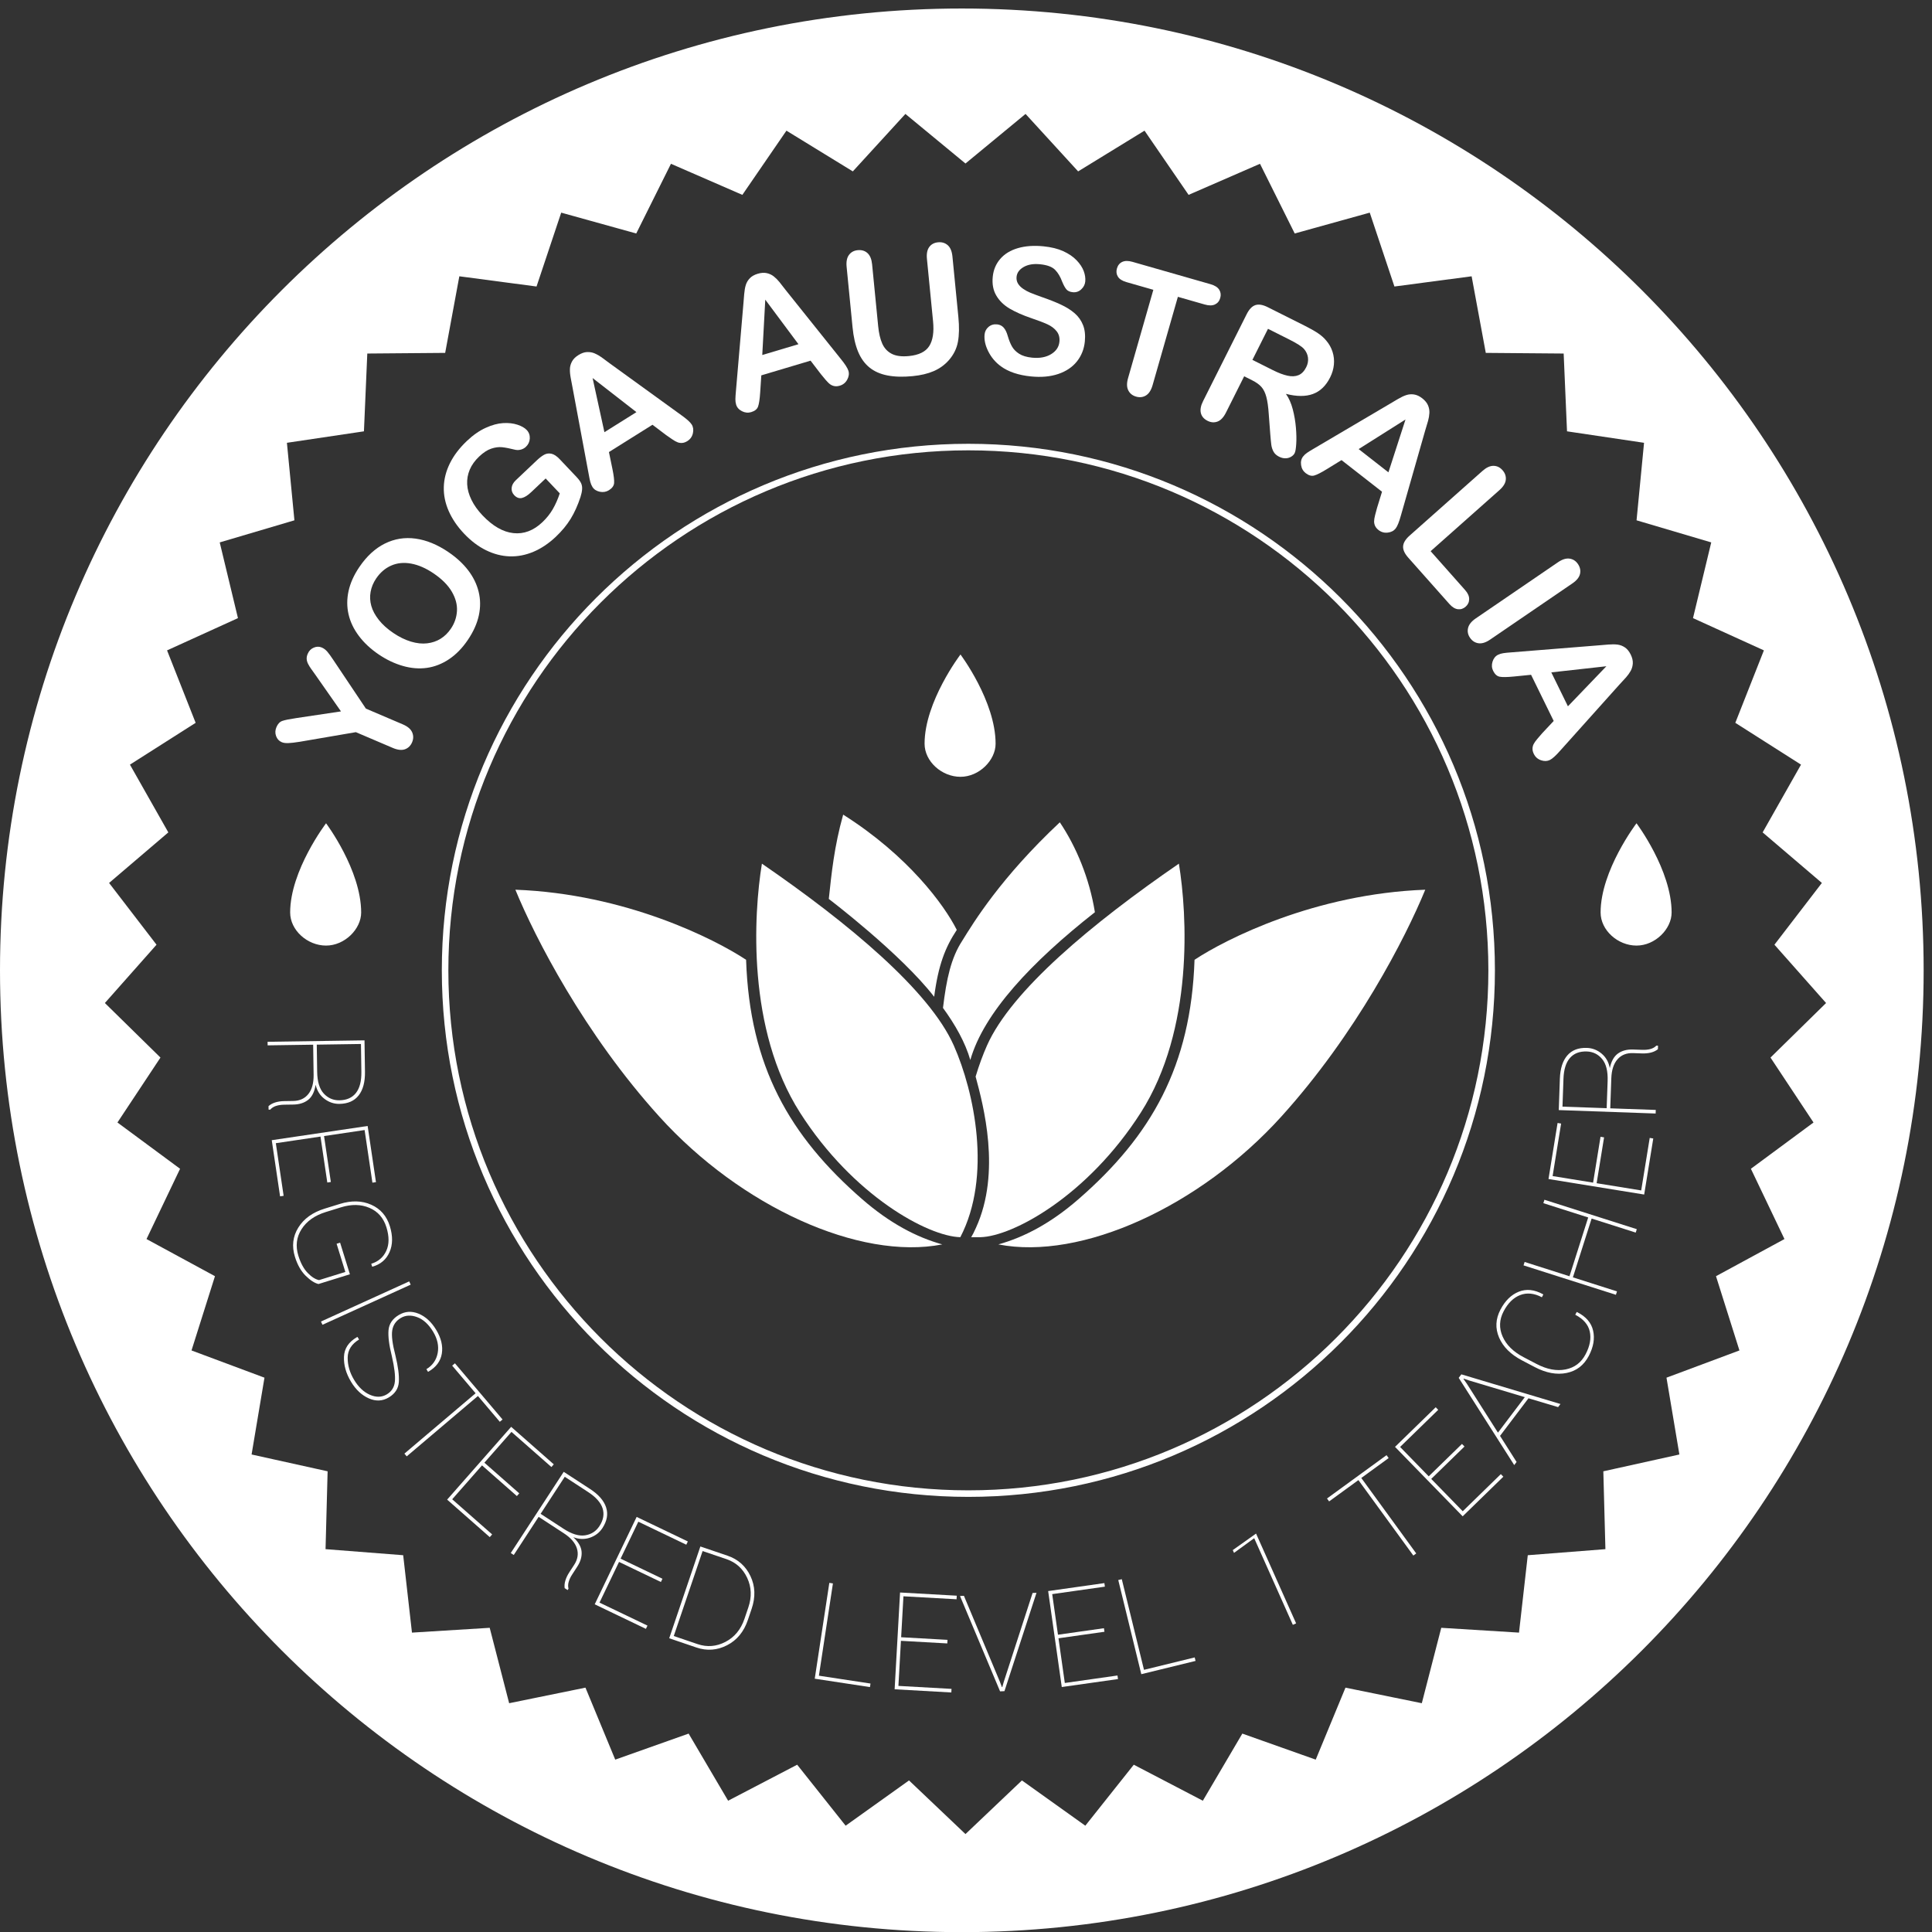<?xml version="1.0" encoding="UTF-8" standalone="no"?>
<!DOCTYPE svg PUBLIC "-//W3C//DTD SVG 1.1//EN" "http://www.w3.org/Graphics/SVG/1.1/DTD/svg11.dtd">
<svg width="100%" height="100%" viewBox="0 0 775 775" version="1.1" xmlns="http://www.w3.org/2000/svg" xmlns:xlink="http://www.w3.org/1999/xlink" xml:space="preserve" xmlns:serif="http://www.serif.com/" style="fill-rule:evenodd;clip-rule:evenodd;stroke-linejoin:round;stroke-miterlimit:2;">
    <rect x="0" y="0" width="775" height="775" fill="#333333" stroke="none"/>
    <rect id="YA-level1-mono" x="0" y="0" width="775" height="775" style="fill:none;"/>
    <g id="YA-level1-mono1" serif:id="YA-level1-mono">
        <g transform="matrix(4.167,0,0,4.167,0,0)">
            <path d="M37.805,71.996L34.256,70.482L28.852,71.408C28.368,71.485 27.999,71.527 27.742,71.535C27.486,71.543 27.279,71.514 27.121,71.446C26.861,71.336 26.681,71.14 26.578,70.858C26.475,70.577 26.487,70.289 26.613,69.994C26.746,69.682 26.933,69.484 27.179,69.399C27.422,69.314 27.875,69.222 28.535,69.125L32.825,68.483L30.33,64.918C30.176,64.702 30.046,64.52 29.94,64.373C29.835,64.225 29.742,64.073 29.661,63.916C29.581,63.759 29.535,63.601 29.523,63.445C29.512,63.291 29.544,63.121 29.623,62.938C29.744,62.653 29.938,62.455 30.206,62.344C30.473,62.231 30.728,62.228 30.973,62.332C31.172,62.416 31.349,62.55 31.507,62.731C31.664,62.913 31.868,63.195 32.12,63.579L35.223,68.215L38.773,69.73C39.237,69.928 39.537,70.181 39.675,70.492C39.812,70.805 39.811,71.126 39.67,71.457C39.527,71.792 39.297,72.016 38.982,72.129C38.666,72.241 38.274,72.197 37.805,71.996Z" style="fill:white;fill-rule:nonzero;"/>
            <path d="M41.735,55.195C40.998,54.696 40.278,54.383 39.576,54.255C38.874,54.128 38.234,54.191 37.658,54.446C37.081,54.7 36.599,55.115 36.211,55.687C35.935,56.095 35.757,56.524 35.677,56.973C35.595,57.424 35.618,57.873 35.742,58.321C35.866,58.769 36.108,59.22 36.466,59.674C36.824,60.126 37.288,60.545 37.856,60.929C38.429,61.317 38.996,61.595 39.556,61.764C40.117,61.932 40.639,61.989 41.122,61.93C41.605,61.874 42.038,61.725 42.42,61.486C42.803,61.248 43.132,60.924 43.408,60.515C43.762,59.994 43.955,59.425 43.99,58.81C44.024,58.196 43.857,57.575 43.487,56.946C43.117,56.318 42.533,55.735 41.735,55.195ZM34.589,54.59C35.297,53.545 36.115,52.79 37.046,52.328C37.977,51.866 38.963,51.706 40.006,51.85C41.048,51.993 42.095,52.422 43.149,53.135C43.929,53.663 44.565,54.247 45.059,54.889C45.554,55.531 45.892,56.221 46.075,56.959C46.257,57.697 46.264,58.456 46.096,59.238C45.928,60.02 45.576,60.806 45.039,61.599C44.506,62.388 43.901,63.008 43.225,63.46C42.549,63.91 41.839,64.189 41.094,64.293C40.347,64.396 39.578,64.335 38.783,64.107C37.988,63.88 37.212,63.511 36.456,63C35.681,62.474 35.047,61.884 34.551,61.223C34.054,60.564 33.721,59.869 33.554,59.14C33.386,58.412 33.386,57.665 33.554,56.896C33.722,56.128 34.068,55.359 34.589,54.59Z" style="fill:white;fill-rule:nonzero;"/>
            <path d="M53.888,44.213L55.492,45.907C55.705,46.131 55.853,46.331 55.936,46.508C56.019,46.685 56.053,46.883 56.037,47.103C56.021,47.324 55.969,47.573 55.88,47.848C55.619,48.643 55.304,49.342 54.936,49.943C54.567,50.543 54.091,51.119 53.508,51.671C52.83,52.313 52.111,52.795 51.355,53.116C50.598,53.435 49.836,53.583 49.065,53.558C48.295,53.533 47.535,53.336 46.788,52.97C46.041,52.604 45.336,52.07 44.674,51.371C44.023,50.684 43.53,49.958 43.194,49.194C42.859,48.429 42.702,47.66 42.723,46.884C42.744,46.11 42.94,45.347 43.311,44.597C43.682,43.845 44.229,43.127 44.952,42.442C45.548,41.879 46.149,41.46 46.757,41.185C47.365,40.909 47.927,40.758 48.44,40.729C48.953,40.7 49.41,40.752 49.809,40.884C50.21,41.015 50.508,41.186 50.706,41.395C50.919,41.619 51.017,41.891 51.001,42.208C50.984,42.524 50.859,42.793 50.626,43.014C50.498,43.136 50.345,43.222 50.17,43.274C49.995,43.326 49.815,43.336 49.632,43.304C49.084,43.167 48.649,43.083 48.33,43.051C48.01,43.018 47.663,43.065 47.289,43.189C46.916,43.315 46.529,43.567 46.127,43.948C45.713,44.34 45.411,44.761 45.22,45.212C45.03,45.663 44.947,46.134 44.973,46.623C44.999,47.114 45.137,47.613 45.387,48.122C45.637,48.633 45.99,49.127 46.442,49.605C47.425,50.641 48.418,51.213 49.423,51.321C50.428,51.43 51.356,51.08 52.208,50.274C52.622,49.881 52.959,49.459 53.22,49.006C53.481,48.553 53.703,48.05 53.887,47.494L52.528,46.06L51.141,47.372C50.808,47.688 50.509,47.877 50.243,47.938C49.977,48 49.729,47.909 49.502,47.668C49.315,47.472 49.232,47.241 49.253,46.978C49.274,46.714 49.407,46.467 49.651,46.234L51.683,44.31C51.932,44.074 52.164,43.896 52.379,43.778C52.594,43.659 52.827,43.625 53.077,43.677C53.329,43.729 53.598,43.907 53.888,44.213Z" style="fill:white;fill-rule:nonzero;"/>
            <path d="M58.185,41.605L61.266,39.674L57.046,36.392L58.185,41.605ZM64.115,41.876L62.812,40.89L58.62,43.517L58.956,45.148C59.087,45.784 59.14,46.235 59.118,46.5C59.095,46.767 58.929,46.996 58.619,47.191C58.356,47.354 58.063,47.404 57.742,47.339C57.42,47.272 57.182,47.118 57.03,46.874C56.942,46.733 56.875,46.573 56.827,46.393C56.779,46.214 56.726,45.957 56.667,45.622L55.109,37.272C55.063,37.034 55.01,36.746 54.946,36.411C54.882,36.075 54.854,35.78 54.863,35.527C54.87,35.274 54.937,35.031 55.063,34.799C55.188,34.566 55.394,34.362 55.68,34.182C55.971,34 56.249,33.902 56.512,33.891C56.775,33.88 57.021,33.922 57.25,34.021C57.478,34.121 57.696,34.243 57.902,34.39C58.11,34.539 58.381,34.739 58.716,34.993L65.579,39.96C66.107,40.334 66.443,40.636 66.588,40.866C66.737,41.105 66.775,41.387 66.701,41.711C66.627,42.035 66.449,42.285 66.167,42.462C66.003,42.564 65.844,42.623 65.69,42.638C65.536,42.652 65.387,42.634 65.245,42.584C65.101,42.533 64.919,42.432 64.697,42.28C64.474,42.13 64.28,41.994 64.115,41.876Z" style="fill:white;fill-rule:nonzero;"/>
            <path d="M73.38,34.175L76.863,33.135L73.67,28.847L73.38,34.175ZM79.023,36.016L78.03,34.719L73.288,36.134L73.178,37.795C73.135,38.443 73.066,38.893 72.973,39.143C72.881,39.393 72.659,39.571 72.309,39.674C72.012,39.763 71.717,39.732 71.425,39.584C71.132,39.434 70.944,39.222 70.862,38.946C70.814,38.787 70.792,38.615 70.794,38.429C70.797,38.244 70.813,37.98 70.845,37.643L71.569,29.18C71.589,28.937 71.613,28.646 71.641,28.305C71.67,27.965 71.72,27.674 71.796,27.432C71.872,27.189 72,26.974 72.183,26.783C72.366,26.594 72.619,26.45 72.943,26.353C73.271,26.256 73.564,26.235 73.822,26.295C74.079,26.353 74.304,26.461 74.499,26.617C74.692,26.773 74.869,26.95 75.029,27.147C75.189,27.345 75.397,27.61 75.652,27.944L80.945,34.559C81.354,35.061 81.597,35.442 81.675,35.701C81.756,35.972 81.717,36.255 81.558,36.547C81.4,36.84 81.163,37.033 80.845,37.128C80.659,37.183 80.49,37.198 80.337,37.171C80.185,37.144 80.047,37.088 79.923,37C79.799,36.914 79.649,36.767 79.475,36.562C79.303,36.356 79.15,36.174 79.023,36.016Z" style="fill:white;fill-rule:nonzero;"/>
            <path d="M82.072,31.513L81.501,25.689C81.452,25.193 81.527,24.811 81.726,24.541C81.925,24.271 82.206,24.118 82.569,24.083C82.949,24.046 83.262,24.139 83.511,24.366C83.758,24.592 83.905,24.953 83.954,25.448L84.538,31.404C84.604,32.082 84.736,32.64 84.931,33.08C85.128,33.52 85.431,33.846 85.841,34.059C86.251,34.272 86.804,34.344 87.497,34.276C88.456,34.181 89.108,33.86 89.455,33.312C89.802,32.764 89.923,31.972 89.822,30.936L89.233,24.931C89.183,24.43 89.258,24.046 89.454,23.779C89.649,23.513 89.932,23.361 90.302,23.325C90.671,23.289 90.981,23.382 91.234,23.604C91.486,23.827 91.637,24.19 91.687,24.69L92.258,30.514C92.35,31.461 92.336,32.261 92.214,32.912C92.092,33.564 91.798,34.155 91.332,34.684C90.931,35.135 90.448,35.482 89.884,35.726C89.318,35.97 88.643,36.132 87.861,36.208C86.931,36.3 86.12,36.278 85.428,36.142C84.737,36.008 84.158,35.75 83.692,35.37C83.227,34.99 82.863,34.481 82.6,33.843C82.338,33.204 82.161,32.428 82.072,31.513Z" style="fill:white;fill-rule:nonzero;"/>
            <path d="M104.432,32.875C104.36,33.607 104.105,34.246 103.67,34.794C103.235,35.339 102.637,35.742 101.877,36C101.117,36.257 100.24,36.338 99.242,36.237C98.048,36.119 97.084,35.795 96.352,35.265C95.834,34.886 95.429,34.408 95.139,33.831C94.849,33.256 94.729,32.711 94.781,32.198C94.81,31.901 94.938,31.657 95.166,31.466C95.394,31.273 95.668,31.194 95.987,31.226C96.246,31.252 96.456,31.356 96.619,31.539C96.781,31.722 96.91,31.983 97.005,32.319C97.12,32.722 97.255,33.059 97.408,33.336C97.561,33.613 97.792,33.851 98.099,34.05C98.408,34.251 98.827,34.378 99.354,34.431C100.082,34.503 100.69,34.392 101.177,34.099C101.665,33.805 101.935,33.406 101.986,32.898C102.026,32.497 101.935,32.159 101.715,31.884C101.495,31.609 101.198,31.387 100.823,31.215C100.447,31.044 99.941,30.851 99.307,30.638C98.457,30.348 97.753,30.037 97.193,29.707C96.634,29.375 96.205,28.958 95.909,28.452C95.611,27.948 95.497,27.346 95.567,26.646C95.633,25.979 95.874,25.406 96.289,24.925C96.704,24.443 97.269,24.097 97.985,23.888C98.701,23.679 99.524,23.619 100.455,23.712C101.198,23.787 101.832,23.943 102.356,24.18C102.88,24.42 103.306,24.709 103.634,25.051C103.961,25.391 104.191,25.739 104.323,26.09C104.454,26.443 104.504,26.779 104.473,27.098C104.444,27.39 104.315,27.643 104.084,27.856C103.855,28.071 103.586,28.16 103.278,28.131C102.996,28.102 102.79,28.011 102.657,27.856C102.527,27.701 102.39,27.455 102.252,27.12C102.076,26.64 101.848,26.258 101.565,25.971C101.282,25.684 100.799,25.506 100.116,25.438C99.483,25.375 98.959,25.464 98.543,25.703C98.127,25.943 97.899,26.258 97.86,26.648C97.837,26.891 97.882,27.107 97.997,27.297C98.11,27.485 98.277,27.656 98.496,27.805C98.715,27.955 98.939,28.077 99.169,28.172C99.398,28.268 99.779,28.411 100.311,28.603C100.977,28.831 101.578,29.068 102.113,29.316C102.647,29.564 103.094,29.845 103.455,30.159C103.816,30.473 104.084,30.851 104.259,31.294C104.436,31.737 104.492,32.264 104.432,32.875Z" style="fill:white;fill-rule:nonzero;"/>
            <path d="M115.975,29.314L113.389,28.574L110.956,37.074C110.817,37.562 110.603,37.894 110.318,38.069C110.031,38.243 109.716,38.281 109.369,38.181C109.019,38.081 108.767,37.881 108.615,37.577C108.462,37.275 108.455,36.882 108.594,36.397L111.027,27.898L108.442,27.158C108.037,27.042 107.762,26.868 107.616,26.633C107.47,26.398 107.439,26.135 107.523,25.841C107.61,25.538 107.781,25.329 108.035,25.211C108.291,25.095 108.613,25.092 109.001,25.202L116.534,27.359C116.944,27.477 117.223,27.654 117.37,27.893C117.518,28.13 117.55,28.395 117.466,28.687C117.383,28.981 117.214,29.188 116.961,29.307C116.708,29.428 116.379,29.43 115.975,29.314Z" style="fill:white;fill-rule:nonzero;"/>
            <path d="M124.097,32.675L122.064,31.653L120.564,34.644L122.537,35.634C123.067,35.899 123.534,36.077 123.942,36.166C124.349,36.256 124.702,36.239 125.003,36.114C125.304,35.99 125.551,35.735 125.745,35.348C125.896,35.046 125.952,34.743 125.915,34.436C125.877,34.129 125.751,33.85 125.535,33.599C125.333,33.362 124.854,33.053 124.097,32.675ZM120.542,36.611L119.771,36.224L118.018,39.719C117.787,40.178 117.516,40.467 117.203,40.583C116.892,40.698 116.573,40.675 116.246,40.511C115.895,40.335 115.68,40.084 115.601,39.76C115.523,39.435 115.593,39.054 115.815,38.613L120.013,30.244C120.251,29.769 120.53,29.478 120.849,29.372C121.168,29.267 121.566,29.332 122.04,29.571L125.624,31.368C126.119,31.617 126.531,31.85 126.862,32.069C127.192,32.287 127.465,32.531 127.683,32.801C127.951,33.116 128.151,33.472 128.279,33.871C128.406,34.27 128.449,34.68 128.408,35.101C128.367,35.523 128.246,35.932 128.048,36.328C127.642,37.139 127.088,37.672 126.387,37.928C125.687,38.183 124.821,38.179 123.789,37.915C124.075,38.319 124.295,38.812 124.448,39.397C124.601,39.981 124.701,40.573 124.752,41.17C124.802,41.767 124.813,42.291 124.782,42.737C124.754,43.183 124.704,43.476 124.635,43.614C124.564,43.758 124.446,43.878 124.284,43.972C124.121,44.067 123.942,44.117 123.741,44.118C123.542,44.12 123.339,44.069 123.131,43.965C122.884,43.84 122.705,43.679 122.596,43.478C122.486,43.277 122.415,43.057 122.383,42.819C122.352,42.58 122.319,42.236 122.283,41.784L122.138,39.872C122.092,39.175 122.015,38.623 121.906,38.216C121.798,37.808 121.641,37.488 121.437,37.255C121.232,37.021 120.933,36.806 120.542,36.611Z" style="fill:white;fill-rule:nonzero;"/>
            <path d="M130.792,43.231L133.657,45.469L135.302,40.382L130.792,43.231ZM132.56,48.898L133.041,47.337L129.142,44.292L127.724,45.164C127.17,45.504 126.765,45.709 126.507,45.778C126.249,45.847 125.977,45.768 125.689,45.544C125.445,45.354 125.298,45.096 125.251,44.771C125.203,44.445 125.267,44.169 125.445,43.943C125.546,43.811 125.674,43.693 125.827,43.588C125.979,43.482 126.202,43.345 126.497,43.174L133.815,38.861C134.024,38.738 134.276,38.588 134.57,38.414C134.864,38.241 135.131,38.113 135.371,38.035C135.612,37.955 135.863,37.935 136.124,37.974C136.385,38.014 136.649,38.137 136.915,38.344C137.185,38.555 137.37,38.783 137.472,39.027C137.573,39.27 137.616,39.516 137.601,39.765C137.586,40.014 137.544,40.26 137.476,40.506C137.407,40.75 137.312,41.074 137.188,41.474L134.86,49.62C134.688,50.245 134.519,50.664 134.352,50.878C134.178,51.099 133.926,51.231 133.596,51.271C133.266,51.312 132.97,51.23 132.708,51.027C132.556,50.907 132.447,50.778 132.379,50.639C132.314,50.499 132.28,50.352 132.279,50.201C132.278,50.05 132.311,49.843 132.377,49.582C132.444,49.322 132.504,49.094 132.56,48.898Z" style="fill:white;fill-rule:nonzero;"/>
            <path d="M144.345,47.18L137.721,53.06L141.037,56.799C141.302,57.096 141.433,57.389 141.43,57.677C141.426,57.965 141.315,58.205 141.095,58.4C140.872,58.599 140.62,58.681 140.343,58.646C140.065,58.613 139.791,58.444 139.524,58.141L135.573,53.691C135.215,53.289 135.048,52.922 135.071,52.589C135.092,52.254 135.302,51.911 135.698,51.559L142.708,45.337C143.08,45.006 143.435,44.842 143.769,44.844C144.105,44.847 144.394,44.985 144.636,45.258C144.881,45.535 144.989,45.841 144.957,46.177C144.926,46.512 144.721,46.847 144.345,47.18Z" style="fill:white;fill-rule:nonzero;"/>
            <path d="M142.059,59.535L149.977,54.128C150.387,53.846 150.76,53.729 151.094,53.776C151.427,53.824 151.696,53.995 151.899,54.292C152.108,54.599 152.175,54.916 152.102,55.244C152.028,55.573 151.782,55.879 151.366,56.163L143.449,61.57C143.034,61.854 142.658,61.972 142.323,61.923C141.989,61.874 141.716,61.697 141.507,61.389C141.308,61.097 141.246,60.785 141.324,60.454C141.404,60.123 141.649,59.816 142.059,59.535Z" style="fill:white;fill-rule:nonzero;"/>
            <path d="M149.337,64.727L150.937,67.993L154.64,64.137L149.337,64.727ZM148.449,70.597L149.567,69.403L147.39,64.96L145.733,65.125C145.086,65.188 144.632,65.195 144.37,65.145C144.109,65.095 143.898,64.905 143.737,64.577C143.601,64.3 143.582,64.004 143.681,63.689C143.781,63.376 143.958,63.157 144.217,63.029C144.366,62.957 144.532,62.906 144.716,62.878C144.9,62.849 145.16,62.823 145.499,62.799L153.966,62.119C154.208,62.099 154.5,62.074 154.841,62.046C155.182,62.018 155.477,62.021 155.728,62.055C155.979,62.09 156.213,62.18 156.431,62.33C156.649,62.479 156.832,62.706 156.981,63.009C157.131,63.317 157.198,63.601 157.183,63.866C157.167,64.13 157.098,64.369 156.977,64.587C156.855,64.803 156.709,65.007 156.541,65.197C156.372,65.388 156.145,65.637 155.858,65.942L150.203,72.252C149.776,72.739 149.441,73.042 149.197,73.161C148.944,73.284 148.659,73.294 148.345,73.185C148.031,73.078 147.8,72.875 147.655,72.577C147.569,72.403 147.527,72.238 147.529,72.084C147.529,71.929 147.563,71.783 147.628,71.646C147.694,71.51 147.813,71.338 147.988,71.133C148.16,70.929 148.315,70.749 148.449,70.597Z" style="fill:white;fill-rule:nonzero;"/>
            <path d="M171.782,119.278L165.191,122.853L167.448,130.002L160.425,132.623L161.667,140.017L154.346,141.636L154.546,149.131L147.072,149.714L146.228,157.165L138.744,156.702L136.871,163.961L129.524,162.462L126.659,169.392L119.594,166.886L115.792,173.347L109.144,169.881L104.479,175.752L98.377,171.394L92.942,176.558L87.507,171.394L81.406,175.752L76.741,169.881L70.093,173.347L66.291,166.886L59.226,169.392L56.36,162.462L49.014,163.961L47.141,156.702L39.658,157.165L38.813,149.714L31.339,149.131L31.538,141.636L24.219,140.017L25.46,132.623L18.436,130.002L20.694,122.853L14.104,119.278L17.335,112.513L11.306,108.058L15.447,101.807L10.096,96.556L15.068,90.943L10.501,84.997L16.204,80.131L12.509,73.608L18.834,69.583L16.082,62.609L22.907,59.504L21.152,52.215L28.342,50.088L27.62,42.626L35.035,41.522L35.358,34.033L42.855,33.971L44.218,26.598L51.65,27.581L54.025,20.47L61.248,22.477L64.59,15.767L71.464,18.759L75.707,12.578L82.098,16.499L87.159,10.968L92.942,15.74L98.725,10.968L103.787,16.499L110.178,12.578L114.421,18.759L121.294,15.767L124.637,22.477L131.86,20.47L134.235,27.581L141.667,26.598L143.03,33.971L150.527,34.033L150.85,41.522L158.265,42.626L157.544,50.088L164.733,52.215L162.978,59.504L169.802,62.609L167.051,69.583L173.376,73.608L169.681,80.131L175.384,84.997L170.817,90.943L175.788,96.556L170.438,101.807L174.578,108.058L168.551,112.513L171.782,119.278ZM92.59,0.819C41.454,0.819 0,42.274 0,93.41C0,144.546 41.454,186 92.59,186C143.727,186 185.181,144.546 185.181,93.41C185.181,42.274 143.727,0.819 92.59,0.819Z" style="fill:white;fill-rule:nonzero;"/>
            <path d="M143.909,93.41L143.279,93.41C143.279,107.234 137.676,119.746 128.617,128.806C119.557,137.866 107.045,143.468 93.22,143.468C79.395,143.468 66.883,137.866 57.823,128.806C48.764,119.746 43.162,107.234 43.162,93.41C43.162,79.586 48.764,67.073 57.823,58.013C66.883,48.954 79.395,43.352 93.22,43.352C107.045,43.352 119.557,48.954 128.617,58.013C137.676,67.073 143.279,79.586 143.279,93.41L143.909,93.41C143.909,65.415 121.215,42.722 93.22,42.722C65.225,42.722 42.532,65.415 42.532,93.41C42.532,121.404 65.225,144.098 93.22,144.098C121.215,144.098 143.909,121.404 143.909,93.41Z" style="fill:white;fill-rule:nonzero;"/>
            <path d="M49.613,85.649C60.234,86.041 68.824,90.41 71.823,92.395C72.165,102.642 75.993,109.347 82.999,115.443C85.64,117.741 88.21,119.099 90.709,119.794C82.73,121.352 71.313,116.156 63.475,107.495C56.255,99.517 51.513,90.284 49.613,85.649Z" style="fill:white;fill-rule:nonzero;"/>
            <path d="M137.203,85.649C126.582,86.041 117.992,90.41 114.992,92.395C114.651,102.642 110.823,109.347 103.816,115.443C101.176,117.741 98.605,119.099 96.106,119.794C104.086,121.352 115.503,116.156 123.341,107.495C130.561,99.517 135.303,90.284 137.203,85.649Z" style="fill:white;fill-rule:nonzero;"/>
            <path d="M73.346,83.14C81.714,88.893 89.471,95.359 91.818,100.646C93.803,105.119 95.498,113.245 92.446,119.099C89.325,119.02 82.117,115.109 77.013,107.108C71.897,99.09 72.543,88.02 73.346,83.14Z" style="fill:white;fill-rule:nonzero;"/>
            <path d="M113.486,83.14C105.118,88.893 97.36,95.359 95.013,100.646C94.626,101.519 94.25,102.531 93.918,103.638C94.658,106.374 96.396,112.841 93.954,118.186C93.71,118.711 93.673,118.805 93.492,119.099L94.385,119.099C97.506,119.02 104.715,115.109 109.819,107.108C114.935,99.09 114.289,88.02 113.486,83.14Z" style="fill:white;fill-rule:nonzero;"/>
            <path d="M89.928,95.955C90.332,92.872 90.998,91.197 92.105,89.517C90.905,87.127 87.431,82.381 81.168,78.421C80.302,81.518 80.053,84.038 79.785,86.537C79.785,86.537 86.709,91.794 89.928,95.955Z" style="fill:white;fill-rule:nonzero;"/>
            <path d="M102.024,79.16C96.314,84.516 93.716,88.81 92.631,90.562C91.554,92.213 91.114,94.222 90.778,97.024L90.761,97.005C91.959,98.644 92.922,100.354 93.408,102.042C94.698,97.512 99.301,92.612 105.401,87.814C104.878,84.567 103.611,81.518 102.024,79.16Z" style="fill:white;fill-rule:nonzero;"/>
            <path d="M92.461,63.005C92.461,63.005 95.842,67.499 95.842,71.597C95.842,73.181 94.264,74.78 92.461,74.78C90.658,74.78 89.005,73.3 89.005,71.593C89.005,67.541 92.461,63.005 92.461,63.005Z" style="fill:white;fill-rule:nonzero;"/>
            <g transform="matrix(1,0,0,1,-1.92,1.68)">
                <path d="M32.414,98.883L32.452,101.5C32.467,102.449 32.678,103.145 33.086,103.589C33.494,104.032 33.997,104.249 34.595,104.241C35.291,104.23 35.82,103.996 36.183,103.537C36.546,103.078 36.721,102.4 36.708,101.502L36.668,98.82L32.414,98.883ZM32.067,98.888L27.684,98.952L27.679,98.608L37.01,98.471L37.054,101.497C37.068,102.475 36.867,103.232 36.45,103.766C36.032,104.3 35.416,104.573 34.599,104.586C34.074,104.594 33.595,104.432 33.16,104.105C32.726,103.777 32.441,103.325 32.304,102.748C32.198,103.418 31.96,103.901 31.588,104.195C31.217,104.49 30.738,104.641 30.153,104.651L29.274,104.664C28.984,104.669 28.723,104.708 28.495,104.781C28.264,104.854 28.078,104.974 27.935,105.138L27.775,105.14L27.77,104.801C27.943,104.645 28.158,104.527 28.416,104.447C28.673,104.367 28.962,104.323 29.282,104.319L30.135,104.306C30.766,104.298 31.258,104.073 31.605,103.636C31.953,103.199 32.122,102.58 32.11,101.78L32.067,98.888Z" style="fill:white;fill-rule:nonzero;"/>
            </g>
            <g transform="matrix(1,0,0,1,-1.92,1.68)">
                <path d="M33.428,112.156L32.772,107.733L28.473,108.371L29.224,113.436L28.882,113.487L28.08,108.081L37.311,106.713L38.112,112.119L37.77,112.17L37.019,107.104L33.114,107.683L33.769,112.105L33.428,112.156Z" style="fill:white;fill-rule:nonzero;"/>
            </g>
            <g transform="matrix(1,0,0,1,-1.92,1.68)">
                <path d="M32.58,121.927C32.203,121.839 31.791,121.572 31.343,121.13C30.894,120.687 30.551,120.079 30.312,119.307C29.997,118.29 30.104,117.352 30.636,116.495C31.166,115.639 32.012,115.029 33.176,114.669L34.633,114.218C35.75,113.871 36.757,113.895 37.651,114.292C38.546,114.687 39.145,115.377 39.45,116.361C39.743,117.308 39.733,118.14 39.418,118.855C39.102,119.57 38.557,120.036 37.784,120.253L37.744,120.253L37.659,119.978C38.341,119.766 38.823,119.351 39.107,118.73C39.391,118.11 39.395,117.354 39.119,116.464C38.841,115.565 38.296,114.941 37.483,114.594C36.671,114.247 35.759,114.229 34.747,114.543L33.278,114.998C32.217,115.327 31.44,115.878 30.948,116.649C30.456,117.422 30.354,118.272 30.642,119.204C30.863,119.916 31.161,120.467 31.537,120.855C31.912,121.246 32.277,121.476 32.631,121.55L35.165,120.765L34.323,118.051L34.66,117.946L35.603,120.989L32.58,121.927Z" style="fill:white;fill-rule:nonzero;"/>
            </g>
            <g transform="matrix(1,0,0,1,-1.92,1.68)">
                <path d="M32.962,125.851L32.818,125.538L41.312,121.674L41.455,121.988L32.962,125.851Z" style="fill:white;fill-rule:nonzero;"/>
            </g>
            <g transform="matrix(1,0,0,1,-1.92,1.68)">
                <path d="M39.166,132.543C39.623,132.267 39.88,131.858 39.933,131.316C39.988,130.773 39.891,129.963 39.644,128.884C39.378,127.821 39.27,126.985 39.321,126.375C39.372,125.765 39.699,125.277 40.304,124.913C40.903,124.552 41.539,124.507 42.211,124.78C42.882,125.055 43.449,125.574 43.911,126.339C44.39,127.134 44.571,127.895 44.453,128.626C44.334,129.356 43.903,129.935 43.159,130.366L43.119,130.375L42.968,130.123C43.564,129.763 43.926,129.246 44.054,128.573C44.18,127.898 44.034,127.215 43.614,126.517C43.181,125.8 42.668,125.331 42.074,125.113C41.48,124.894 40.953,124.924 40.492,125.202C40.031,125.48 39.76,125.876 39.679,126.39C39.596,126.905 39.7,127.709 39.986,128.805C40.246,129.881 40.356,130.731 40.314,131.358C40.273,131.984 39.955,132.477 39.358,132.838C38.752,133.204 38.107,133.237 37.428,132.936C36.747,132.636 36.176,132.103 35.714,131.338C35.232,130.54 35.005,129.739 35.032,128.937C35.059,128.135 35.481,127.5 36.297,127.033L36.337,127.024L36.485,127.269C35.761,127.707 35.395,128.29 35.389,129.019C35.383,129.749 35.59,130.463 36.011,131.159C36.43,131.855 36.939,132.334 37.538,132.594C38.137,132.854 38.679,132.838 39.166,132.543Z" style="fill:white;fill-rule:nonzero;"/>
            </g>
            <g transform="matrix(1,0,0,1,-1.92,1.68)">
                <path d="M50.034,135.19L47.928,132.706L41.073,138.517L40.85,138.254L47.704,132.443L45.449,129.784L45.714,129.56L50.298,134.967L50.034,135.19Z" style="fill:white;fill-rule:nonzero;"/>
            </g>
            <g transform="matrix(1,0,0,1,-1.92,1.68)">
                <path d="M51.678,142.339L48.321,139.386L45.451,142.649L49.297,146.032L49.068,146.292L44.964,142.682L51.127,135.675L55.231,139.285L55.003,139.545L51.157,136.162L48.55,139.126L51.906,142.078L51.678,142.339Z" style="fill:white;fill-rule:nonzero;"/>
            </g>
            <g transform="matrix(1,0,0,1,-1.92,1.68)">
                <path d="M53.963,144.048L56.155,145.478C56.95,145.998 57.645,146.211 58.241,146.12C58.837,146.029 59.299,145.732 59.625,145.232C60.006,144.648 60.107,144.078 59.929,143.521C59.751,142.964 59.286,142.439 58.533,141.949L56.287,140.483L53.963,144.048ZM53.773,144.338L51.378,148.011L51.09,147.822L56.187,140.006L58.722,141.658C59.543,142.193 60.058,142.783 60.267,143.429C60.477,144.072 60.359,144.736 59.914,145.421C59.627,145.86 59.226,146.169 58.711,146.346C58.197,146.523 57.662,146.508 57.107,146.299C57.604,146.761 57.871,147.227 57.908,147.701C57.945,148.174 57.804,148.655 57.483,149.145L57.005,149.882C56.845,150.124 56.732,150.362 56.666,150.594C56.598,150.825 56.593,151.046 56.648,151.256L56.561,151.39L56.278,151.204C56.245,150.974 56.267,150.73 56.345,150.473C56.421,150.214 56.548,149.95 56.722,149.682L57.188,148.968C57.533,148.439 57.622,147.907 57.454,147.374C57.286,146.841 56.866,146.355 56.196,145.919L53.773,144.338Z" style="fill:white;fill-rule:nonzero;"/>
            </g>
            <g transform="matrix(1,0,0,1,-1.92,1.68)">
                <path d="M65.541,150.612L61.511,148.679L59.631,152.596L64.249,154.81L64.099,155.123L59.171,152.759L63.207,144.347L68.136,146.71L67.986,147.022L63.368,144.807L61.661,148.366L65.691,150.3L65.541,150.612Z" style="fill:white;fill-rule:nonzero;"/>
            </g>
            <g transform="matrix(1,0,0,1,-1.92,1.68)">
                <path d="M69.557,147.632L66.78,155.812L69.071,156.591C69.986,156.901 70.881,156.83 71.754,156.378C72.627,155.926 73.237,155.187 73.585,154.163L73.957,153.064C74.301,152.053 74.264,151.102 73.847,150.213C73.43,149.321 72.764,148.721 71.849,148.41L69.557,147.632ZM66.342,156.028L69.342,147.193L71.961,148.082C72.972,148.427 73.707,149.082 74.166,150.05C74.624,151.017 74.661,152.064 74.278,153.193L73.911,154.274C73.526,155.407 72.858,156.217 71.906,156.703C70.954,157.19 69.971,157.262 68.96,156.918L66.342,156.028Z" style="fill:white;fill-rule:nonzero;"/>
            </g>
            <g transform="matrix(1,0,0,1,-1.92,1.68)">
                <path d="M80.752,159.632L85.72,160.387L85.668,160.729L80.352,159.921L81.756,150.696L82.102,150.749L80.752,159.632Z" style="fill:white;fill-rule:nonzero;"/>
            </g>
            <g transform="matrix(1,0,0,1,-1.92,1.68)">
                <path d="M93.112,156.526L88.649,156.275L88.406,160.614L93.519,160.901L93.5,161.247L88.042,160.94L88.565,151.623L94.023,151.93L94.004,152.275L88.89,151.988L88.669,155.93L93.132,156.181L93.112,156.526Z" style="fill:white;fill-rule:nonzero;"/>
            </g>
            <g transform="matrix(1,0,0,1,-1.92,1.68)">
                <path d="M98.18,160.228L98.368,160.727L98.406,160.725L98.552,160.213L101.323,151.67L101.699,151.653L98.614,161.12L98.193,161.139L94.336,151.959L94.712,151.942L98.18,160.228Z" style="fill:white;fill-rule:nonzero;"/>
            </g>
            <g transform="matrix(1,0,0,1,-1.92,1.68)">
                <path d="M108.24,155.403L103.815,156.03L104.425,160.333L109.495,159.613L109.544,159.956L104.132,160.723L102.822,151.485L108.234,150.718L108.282,151.06L103.212,151.779L103.766,155.687L108.192,155.06L108.24,155.403Z" style="fill:white;fill-rule:nonzero;"/>
            </g>
            <g transform="matrix(1,0,0,1,-1.92,1.68)">
                <path d="M112.047,159.067L116.928,157.872L117.011,158.209L111.788,159.487L109.57,150.424L109.91,150.341L112.047,159.067Z" style="fill:white;fill-rule:nonzero;"/>
            </g>
            <g transform="matrix(1,0,0,1,-1.92,1.68)">
                <path d="M126.692,154.595L126.376,154.735L122.656,146.395L120.713,147.809L120.593,147.541L122.835,145.95L126.692,154.595Z" style="fill:white;fill-rule:nonzero;"/>
            </g>
            <g transform="matrix(1,0,0,1,-1.92,1.68)">
                <path d="M135.599,138.682L132.966,140.598L138.255,147.863L137.977,148.066L132.688,140.802L129.869,142.854L129.664,142.574L135.396,138.402L135.599,138.682Z" style="fill:white;fill-rule:nonzero;"/>
            </g>
            <g transform="matrix(1,0,0,1,-1.92,1.68)">
                <path d="M142.901,137.569L139.698,140.688L142.731,143.801L146.399,140.227L146.64,140.475L142.725,144.289L136.213,137.604L140.129,133.79L140.37,134.038L136.701,137.612L139.456,140.44L142.658,137.321L142.901,137.569Z" style="fill:white;fill-rule:nonzero;"/>
            </g>
            <g transform="matrix(1,0,0,1,-1.92,1.68)">
                <path d="M146.121,136.235L148.707,132.817L143.366,131.219L142.824,131.034L142.801,131.063L143.131,131.53L146.121,136.235ZM149.06,132.926L146.321,136.546L147.915,139.058L147.688,139.358L142.343,130.959L142.597,130.622L152.139,133.477L151.911,133.777L149.06,132.926Z" style="fill:white;fill-rule:nonzero;"/>
            </g>
            <g transform="matrix(1,0,0,1,-1.92,1.68)">
                <path d="M153.699,124.624L153.74,124.63C154.595,125.059 155.11,125.654 155.282,126.416C155.455,127.176 155.318,127.987 154.866,128.847C154.395,129.748 153.683,130.295 152.73,130.489C151.778,130.683 150.758,130.493 149.671,129.926L148.434,129.276C147.352,128.71 146.617,127.979 146.232,127.086C145.846,126.191 145.89,125.294 146.362,124.392C146.812,123.533 147.4,122.958 148.125,122.667C148.852,122.377 149.629,122.458 150.458,122.911L150.486,122.94L150.35,123.201C149.604,122.81 148.907,122.74 148.26,122.99C147.614,123.24 147.082,123.762 146.668,124.553C146.247,125.356 146.213,126.163 146.566,126.972C146.919,127.781 147.591,128.446 148.582,128.966L149.832,129.619C150.835,130.146 151.769,130.321 152.633,130.149C153.496,129.978 154.14,129.489 154.56,128.685C154.975,127.894 155.109,127.165 154.96,126.498C154.813,125.833 154.347,125.294 153.564,124.885L153.699,124.624Z" style="fill:white;fill-rule:nonzero;"/>
            </g>
            <g transform="matrix(1,0,0,1,-1.92,1.68)">
                <path d="M159.488,116.648L159.383,116.976L155.139,115.625L153.336,121.284L157.58,122.636L157.476,122.965L148.584,120.132L148.689,119.803L153.007,121.179L154.809,115.52L150.491,114.144L150.596,113.816L159.488,116.648Z" style="fill:white;fill-rule:nonzero;"/>
            </g>
            <g transform="matrix(1,0,0,1,-1.92,1.68)">
                <path d="M156.337,107.81L155.621,112.223L159.911,112.918L160.731,107.862L161.073,107.918L160.198,113.313L150.987,111.82L151.861,106.425L152.202,106.48L151.383,111.535L155.281,112.167L155.995,107.755L156.337,107.81Z" style="fill:white;fill-rule:nonzero;"/>
            </g>
            <g transform="matrix(1,0,0,1,-1.92,1.68)">
                <path d="M156.586,105.001L156.679,102.385C156.712,101.435 156.535,100.731 156.15,100.267C155.765,99.804 155.273,99.562 154.675,99.541C153.979,99.517 153.439,99.725 153.053,100.164C152.668,100.604 152.459,101.273 152.428,102.172L152.333,104.851L156.586,105.001ZM156.932,105.014L161.314,105.168L161.301,105.513L151.976,105.183L152.081,102.159C152.116,101.181 152.355,100.435 152.798,99.922C153.242,99.409 153.871,99.168 154.687,99.197C155.212,99.215 155.684,99.399 156.101,99.747C156.519,100.097 156.781,100.563 156.889,101.146C157.028,100.482 157.29,100.012 157.676,99.736C158.062,99.46 158.547,99.332 159.132,99.353L160.01,99.383C160.3,99.394 160.562,99.368 160.795,99.306C161.028,99.244 161.22,99.134 161.371,98.978L161.531,98.984L161.52,99.322C161.339,99.469 161.118,99.576 160.857,99.644C160.596,99.711 160.305,99.739 159.985,99.728L159.133,99.698C158.501,99.676 158,99.874 157.631,100.293C157.261,100.713 157.062,101.322 157.034,102.122L156.932,105.014Z" style="fill:white;fill-rule:nonzero;"/>
            </g>
            <path d="M31.388,79.253C31.388,79.253 34.768,83.747 34.768,87.845C34.768,89.429 33.191,91.027 31.388,91.027C29.585,91.027 27.932,89.548 27.932,87.84C27.932,83.788 31.388,79.253 31.388,79.253Z" style="fill:white;fill-rule:nonzero;"/>
            <path d="M157.539,79.253C157.539,79.253 160.919,83.747 160.919,87.845C160.919,89.429 159.342,91.027 157.539,91.027C155.736,91.027 154.083,89.548 154.083,87.84C154.083,83.788 157.539,79.253 157.539,79.253Z" style="fill:white;fill-rule:nonzero;"/>
        </g>
    </g>
</svg>
